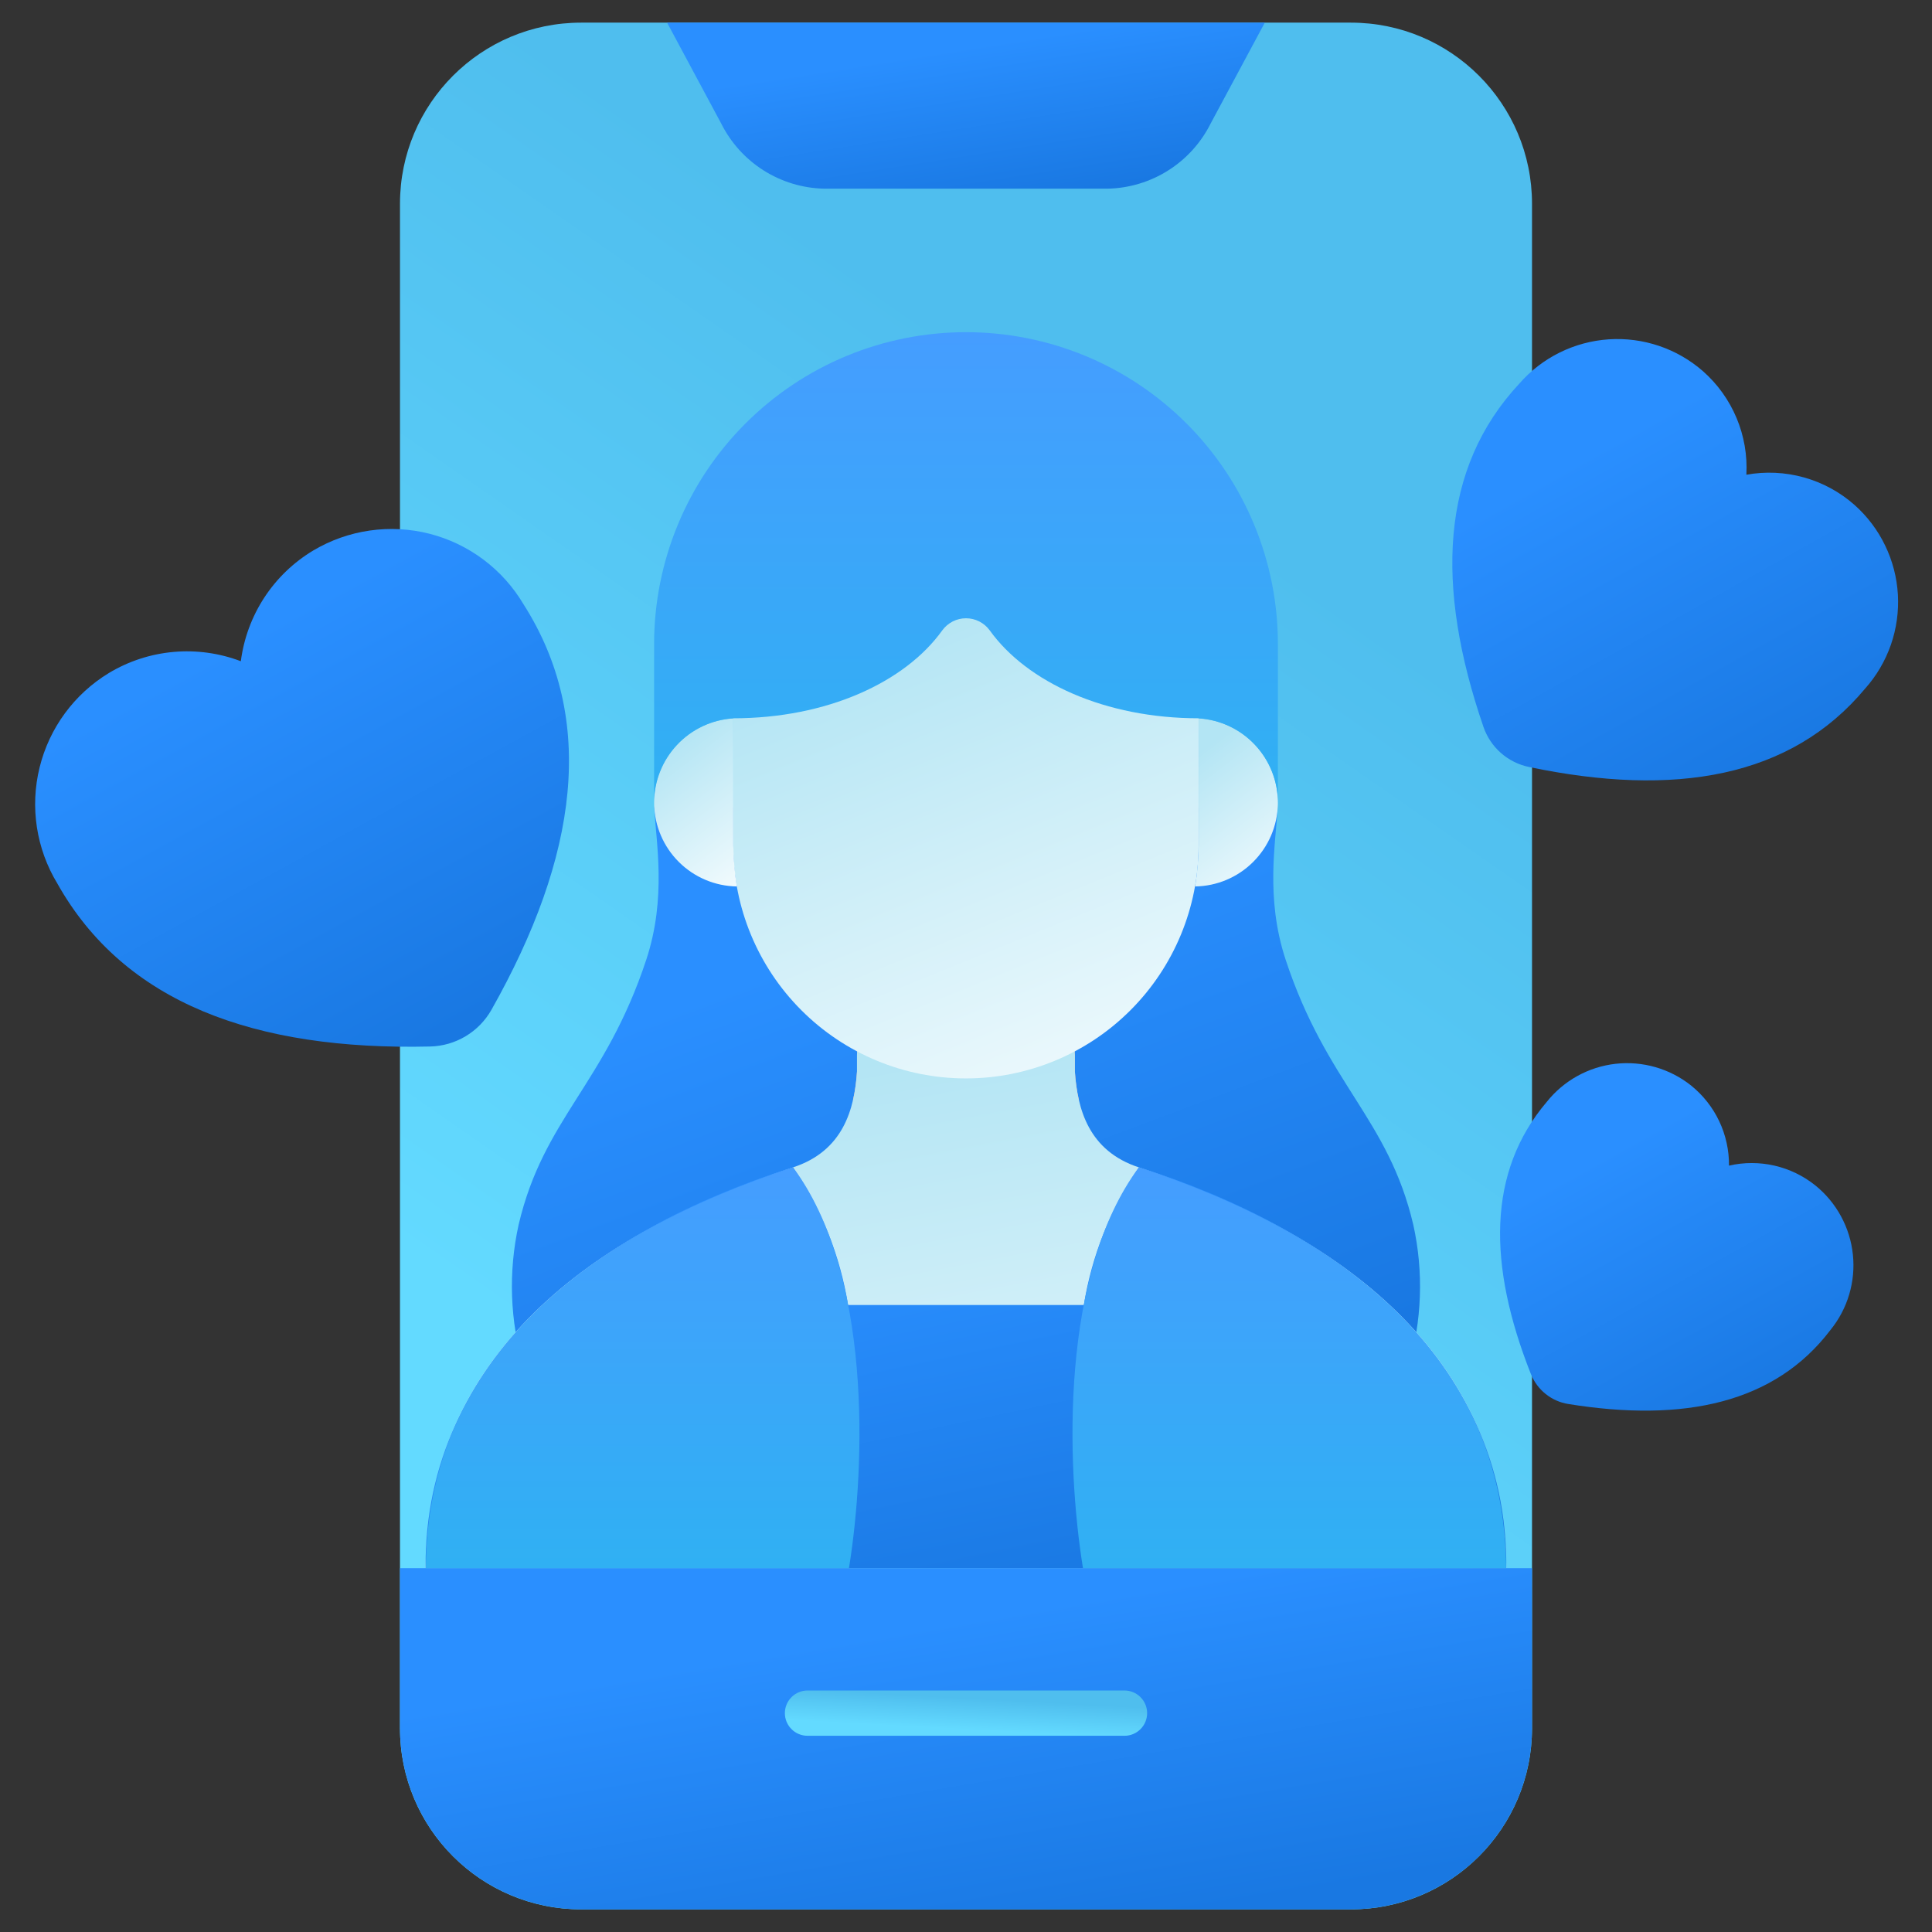 <svg width="64" height="64" viewBox="0 0 64 64" fill="none" xmlns="http://www.w3.org/2000/svg">
<rect x="0" y="0" width="64" height="64" fill="#333333" stroke="none"/>
<path d="M44.75 0.75H19.25C15.936 0.75 13.25 3.436 13.25 6.75V57.25C13.25 60.564 15.936 63.25 19.25 63.25H44.75C48.064 63.25 50.75 60.564 50.75 57.25V6.75C50.75 3.436 48.064 0.75 44.75 0.75Z" fill="url(#paint0_linear_2134_28590)"/>
<path d="M46.817 40.571C45.986 37.038 43.953 35.925 42.587 31.787C41.91 29.732 42.265 27.9 42.325 26.744H21.672C21.732 27.9 22.087 29.732 21.41 31.787C20.044 35.925 18.009 37.037 17.18 40.571C16.834 42.137 16.892 43.766 17.349 45.304C17.463 45.72 17.71 46.088 18.054 46.35C18.397 46.612 18.817 46.754 19.249 46.754H44.749C45.181 46.754 45.601 46.612 45.944 46.35C46.288 46.088 46.535 45.72 46.649 45.304C47.106 43.766 47.164 42.137 46.817 40.571Z" fill="url(#paint1_linear_2134_28590)"/>
<path d="M22.098 0.75L23.892 4.094C24.21 4.729 24.695 5.265 25.295 5.645C25.895 6.025 26.588 6.234 27.298 6.25H36.698C37.408 6.234 38.1 6.025 38.7 5.645C39.3 5.265 39.785 4.729 40.103 4.094L41.898 0.75H22.098Z" fill="url(#paint2_linear_2134_28590)"/>
<path d="M57.851 15.726C58.485 15.611 59.137 15.642 59.757 15.815C60.378 15.988 60.951 16.3 61.434 16.727C61.857 17.103 62.201 17.559 62.447 18.069C62.694 18.578 62.837 19.131 62.87 19.696C62.902 20.261 62.823 20.827 62.637 21.362C62.45 21.896 62.161 22.389 61.784 22.811C59.323 25.764 55.484 26.419 50.648 25.407C50.303 25.335 49.983 25.175 49.718 24.942C49.454 24.708 49.255 24.411 49.141 24.078C47.536 19.404 47.71 15.514 50.333 12.704C50.705 12.278 51.158 11.93 51.665 11.679C52.172 11.428 52.724 11.279 53.289 11.241C53.854 11.203 54.42 11.277 54.957 11.458C55.493 11.639 55.988 11.924 56.414 12.297C56.897 12.723 57.277 13.253 57.526 13.847C57.775 14.441 57.886 15.084 57.851 15.726Z" fill="url(#paint3_linear_2134_28590)"/>
<path d="M7.978 21.904C8.075 21.151 8.341 20.429 8.756 19.794C9.172 19.158 9.727 18.625 10.378 18.235C10.952 17.894 11.587 17.67 12.247 17.575C12.908 17.48 13.58 17.516 14.227 17.681C14.873 17.846 15.48 18.137 16.014 18.537C16.548 18.937 16.998 19.438 17.339 20.012C19.777 23.831 19.144 28.377 16.281 33.449C16.077 33.81 15.782 34.113 15.426 34.326C15.07 34.54 14.664 34.657 14.249 34.667C8.427 34.802 4.118 33.217 1.899 29.267C1.201 28.115 0.989 26.733 1.311 25.425C1.632 24.117 2.459 22.99 3.611 22.292C4.262 21.901 4.994 21.663 5.75 21.596C6.507 21.529 7.268 21.634 7.978 21.904Z" fill="url(#paint4_linear_2134_28590)"/>
<path d="M31.999 37.264C33.29 37.263 34.566 36.988 35.743 36.456C35.671 36.14 35.625 35.818 35.606 35.494V34.944C35.605 34.812 35.578 34.683 35.526 34.562C35.474 34.441 35.399 34.332 35.305 34.241C35.211 34.149 35.1 34.077 34.978 34.029C34.856 33.981 34.726 33.957 34.594 33.959H29.388C29.125 33.958 28.873 34.061 28.686 34.245C28.499 34.43 28.392 34.681 28.39 34.944V35.494C28.371 35.818 28.326 36.14 28.254 36.456C29.431 36.988 30.707 37.263 31.999 37.264Z" fill="#FFAB91"/>
<path d="M49.898 51.947C49.848 44.892 44.404 40.851 37.728 38.671C36.063 38.127 35.691 36.743 35.607 35.494V34.944C35.606 34.812 35.578 34.683 35.527 34.562C35.475 34.441 35.4 34.332 35.306 34.241C35.212 34.149 35.101 34.077 34.979 34.029C34.857 33.981 34.726 33.957 34.595 33.959H29.387C29.124 33.958 28.871 34.061 28.684 34.245C28.497 34.43 28.391 34.681 28.389 34.944V35.494C28.305 36.744 27.934 38.127 26.269 38.671C19.594 40.85 14.148 44.892 14.098 51.947H49.898Z" fill="url(#paint5_linear_2134_28590)"/>
<path d="M25.273 19.2C25.012 19.2 24.762 19.304 24.577 19.488C24.393 19.673 24.289 19.923 24.289 20.184V28.016C24.289 30.06 25.101 32.02 26.547 33.466C27.992 34.912 29.953 35.724 31.997 35.724C34.041 35.724 36.002 34.912 37.447 33.466C38.893 32.02 39.705 30.06 39.705 28.016V20.184C39.705 20.055 39.68 19.927 39.63 19.808C39.581 19.688 39.508 19.58 39.417 19.488C39.325 19.397 39.217 19.325 39.098 19.275C38.978 19.226 38.85 19.2 38.721 19.2H25.273Z" fill="url(#paint6_linear_2134_28590)"/>
<path d="M24.292 23.8V28.015C24.3 28.468 24.339 28.919 24.409 29.365C23.689 29.354 23 29.064 22.489 28.555C21.978 28.047 21.684 27.36 21.669 26.639C21.653 25.919 21.918 25.22 22.407 24.691C22.897 24.161 23.572 23.842 24.292 23.8V23.8Z" fill="url(#paint7_linear_2134_28590)"/>
<path d="M39.707 23.8V28.015C39.7 28.468 39.66 28.919 39.59 29.365C40.311 29.354 40.999 29.064 41.51 28.555C42.021 28.047 42.316 27.36 42.331 26.639C42.346 25.919 42.081 25.22 41.592 24.691C41.103 24.161 40.427 23.842 39.707 23.8V23.8Z" fill="url(#paint8_linear_2134_28590)"/>
<path d="M32 11.004C30.643 11.004 29.3 11.271 28.047 11.789C26.793 12.308 25.654 13.069 24.695 14.028C23.735 14.987 22.974 16.126 22.455 17.379C21.936 18.633 21.668 19.976 21.668 21.332V26.582C21.671 25.872 21.944 25.189 22.431 24.672C22.918 24.154 23.583 23.841 24.292 23.794C27.387 23.794 29.978 22.607 31.217 20.878C31.307 20.755 31.425 20.655 31.561 20.586C31.697 20.517 31.847 20.481 32 20.481C32.153 20.481 32.303 20.517 32.439 20.586C32.575 20.655 32.693 20.755 32.783 20.878C34.022 22.607 36.614 23.794 39.708 23.794C40.417 23.841 41.082 24.154 41.569 24.672C42.056 25.189 42.329 25.872 42.332 26.582V21.332C42.332 19.976 42.065 18.633 41.545 17.379C41.026 16.126 40.265 14.987 39.305 14.028C38.346 13.069 37.207 12.308 35.953 11.789C34.7 11.271 33.357 11.004 32 11.004Z" fill="url(#paint9_linear_2134_28590)"/>
<path d="M57.275 38.613C57.771 38.499 58.286 38.499 58.782 38.613C59.277 38.727 59.741 38.951 60.137 39.27C60.485 39.551 60.773 39.898 60.986 40.291C61.199 40.684 61.333 41.115 61.379 41.559C61.426 42.004 61.384 42.453 61.257 42.881C61.13 43.31 60.919 43.709 60.637 44.056C58.803 46.474 55.8 47.131 51.949 46.509C51.674 46.465 51.416 46.35 51.199 46.175C50.982 46.001 50.815 45.774 50.712 45.515C49.276 41.888 49.271 38.815 51.238 36.502C51.8 35.796 52.619 35.342 53.516 35.24C54.413 35.139 55.313 35.397 56.019 35.959C56.415 36.278 56.734 36.682 56.952 37.142C57.169 37.602 57.28 38.105 57.275 38.613Z" fill="url(#paint10_linear_2134_28590)"/>
<path d="M13.25 51.947V57.25C13.25 58.842 13.882 60.368 15.007 61.493C16.133 62.618 17.659 63.25 19.25 63.25H44.75C46.341 63.25 47.867 62.618 48.993 61.493C50.118 60.368 50.75 58.842 50.75 57.25V51.947H13.25Z" fill="url(#paint11_linear_2134_28590)"/>
<path d="M49.898 51.947C49.953 44.957 44.083 40.647 37.728 38.67C36.789 40.035 36.165 41.593 35.904 43.23H28.093C27.831 41.593 27.208 40.035 26.268 38.67C19.915 40.646 14.044 44.957 14.098 51.947H49.898Z" fill="url(#paint12_linear_2134_28590)"/>
<path d="M26.27 38.67C19.595 40.845 14.15 44.896 14.105 51.947H28.123C28.683 48.486 28.869 42.159 26.27 38.67Z" fill="url(#paint13_linear_2134_28590)"/>
<path d="M49.893 51.947C49.847 44.897 44.404 40.847 37.728 38.67C35.128 42.159 35.315 48.486 35.875 51.947H49.893Z" fill="url(#paint14_linear_2134_28590)"/>
<path d="M26.75 57.5H37.25C37.449 57.5 37.64 57.421 37.78 57.28C37.921 57.14 38 56.949 38 56.75C38 56.551 37.921 56.36 37.78 56.22C37.64 56.079 37.449 56 37.25 56H26.75C26.551 56 26.36 56.079 26.22 56.22C26.079 56.36 26 56.551 26 56.75C26 56.949 26.079 57.14 26.22 57.28C26.36 57.421 26.551 57.5 26.75 57.5Z" fill="url(#paint15_linear_2134_28590)"/>
<defs>
<linearGradient id="paint0_linear_2134_28590" x1="17.099" y1="0.75" x2="-3.223" y2="29.979" gradientUnits="userSpaceOnUse">
<stop stop-color="#4FBEEE"/>
<stop offset="1" stop-color="#63DAFF"/>
</linearGradient>
<linearGradient id="paint1_linear_2134_28590" x1="38.445" y1="46.754" x2="32.036" y2="29.684" gradientUnits="userSpaceOnUse">
<stop stop-color="#1978E2"/>
<stop offset="1" stop-color="#2A8FFF"/>
</linearGradient>
<linearGradient id="paint2_linear_2134_28590" x1="36.24" y1="6.25" x2="35.421" y2="1.025" gradientUnits="userSpaceOnUse">
<stop stop-color="#1978E2"/>
<stop offset="1" stop-color="#2A8FFF"/>
</linearGradient>
<linearGradient id="paint3_linear_2134_28590" x1="58.657" y1="25.852" x2="52.597" y2="15.009" gradientUnits="userSpaceOnUse">
<stop stop-color="#1978E2"/>
<stop offset="1" stop-color="#2A8FFF"/>
</linearGradient>
<linearGradient id="paint4_linear_2134_28590" x1="13.795" y1="34.675" x2="6.763" y2="21.831" gradientUnits="userSpaceOnUse">
<stop stop-color="#1978E2"/>
<stop offset="1" stop-color="#2A8FFF"/>
</linearGradient>
<linearGradient id="paint5_linear_2134_28590" x1="22.418" y1="36.418" x2="27.053" y2="60.799" gradientUnits="userSpaceOnUse">
<stop stop-color="#B3E5F4"/>
<stop offset="1" stop-color="white"/>
</linearGradient>
<linearGradient id="paint6_linear_2134_28590" x1="27.872" y1="21.459" x2="35.954" y2="41.387" gradientUnits="userSpaceOnUse">
<stop stop-color="#B3E5F4"/>
<stop offset="1" stop-color="white"/>
</linearGradient>
<linearGradient id="paint7_linear_2134_28590" x1="22.305" y1="24.561" x2="26.081" y2="29.476" gradientUnits="userSpaceOnUse">
<stop stop-color="#B3E5F4"/>
<stop offset="1" stop-color="white"/>
</linearGradient>
<linearGradient id="paint8_linear_2134_28590" x1="40.227" y1="24.561" x2="44.003" y2="29.476" gradientUnits="userSpaceOnUse">
<stop stop-color="#B3E5F4"/>
<stop offset="1" stop-color="white"/>
</linearGradient>
<linearGradient id="paint9_linear_2134_28590" x1="32" y1="11.004" x2="32" y2="30.301" gradientUnits="userSpaceOnUse">
<stop stop-color="#459DFF"/>
<stop offset="0.997" stop-color="#2BB5F0"/>
</linearGradient>
<linearGradient id="paint10_linear_2134_28590" x1="58.053" y1="46.73" x2="53.299" y2="38.165" gradientUnits="userSpaceOnUse">
<stop stop-color="#1978E2"/>
<stop offset="1" stop-color="#2A8FFF"/>
</linearGradient>
<linearGradient id="paint11_linear_2134_28590" x1="40.035" y1="63.25" x2="38.216" y2="52.558" gradientUnits="userSpaceOnUse">
<stop stop-color="#1978E2"/>
<stop offset="1" stop-color="#2A8FFF"/>
</linearGradient>
<linearGradient id="paint12_linear_2134_28590" x1="39.669" y1="51.947" x2="37.077" y2="39.567" gradientUnits="userSpaceOnUse">
<stop stop-color="#1978E2"/>
<stop offset="1" stop-color="#2A8FFF"/>
</linearGradient>
<linearGradient id="paint13_linear_2134_28590" x1="21.288" y1="38.67" x2="21.288" y2="55.116" gradientUnits="userSpaceOnUse">
<stop stop-color="#459DFF"/>
<stop offset="0.997" stop-color="#2BB5F0"/>
</linearGradient>
<linearGradient id="paint14_linear_2134_28590" x1="42.71" y1="38.67" x2="42.71" y2="55.116" gradientUnits="userSpaceOnUse">
<stop stop-color="#459DFF"/>
<stop offset="0.997" stop-color="#2BB5F0"/>
</linearGradient>
<linearGradient id="paint15_linear_2134_28590" x1="27.232" y1="56" x2="27.177" y2="57.038" gradientUnits="userSpaceOnUse">
<stop stop-color="#4FBEEE"/>
<stop offset="1" stop-color="#63DAFF"/>
</linearGradient>
</defs>
</svg>
